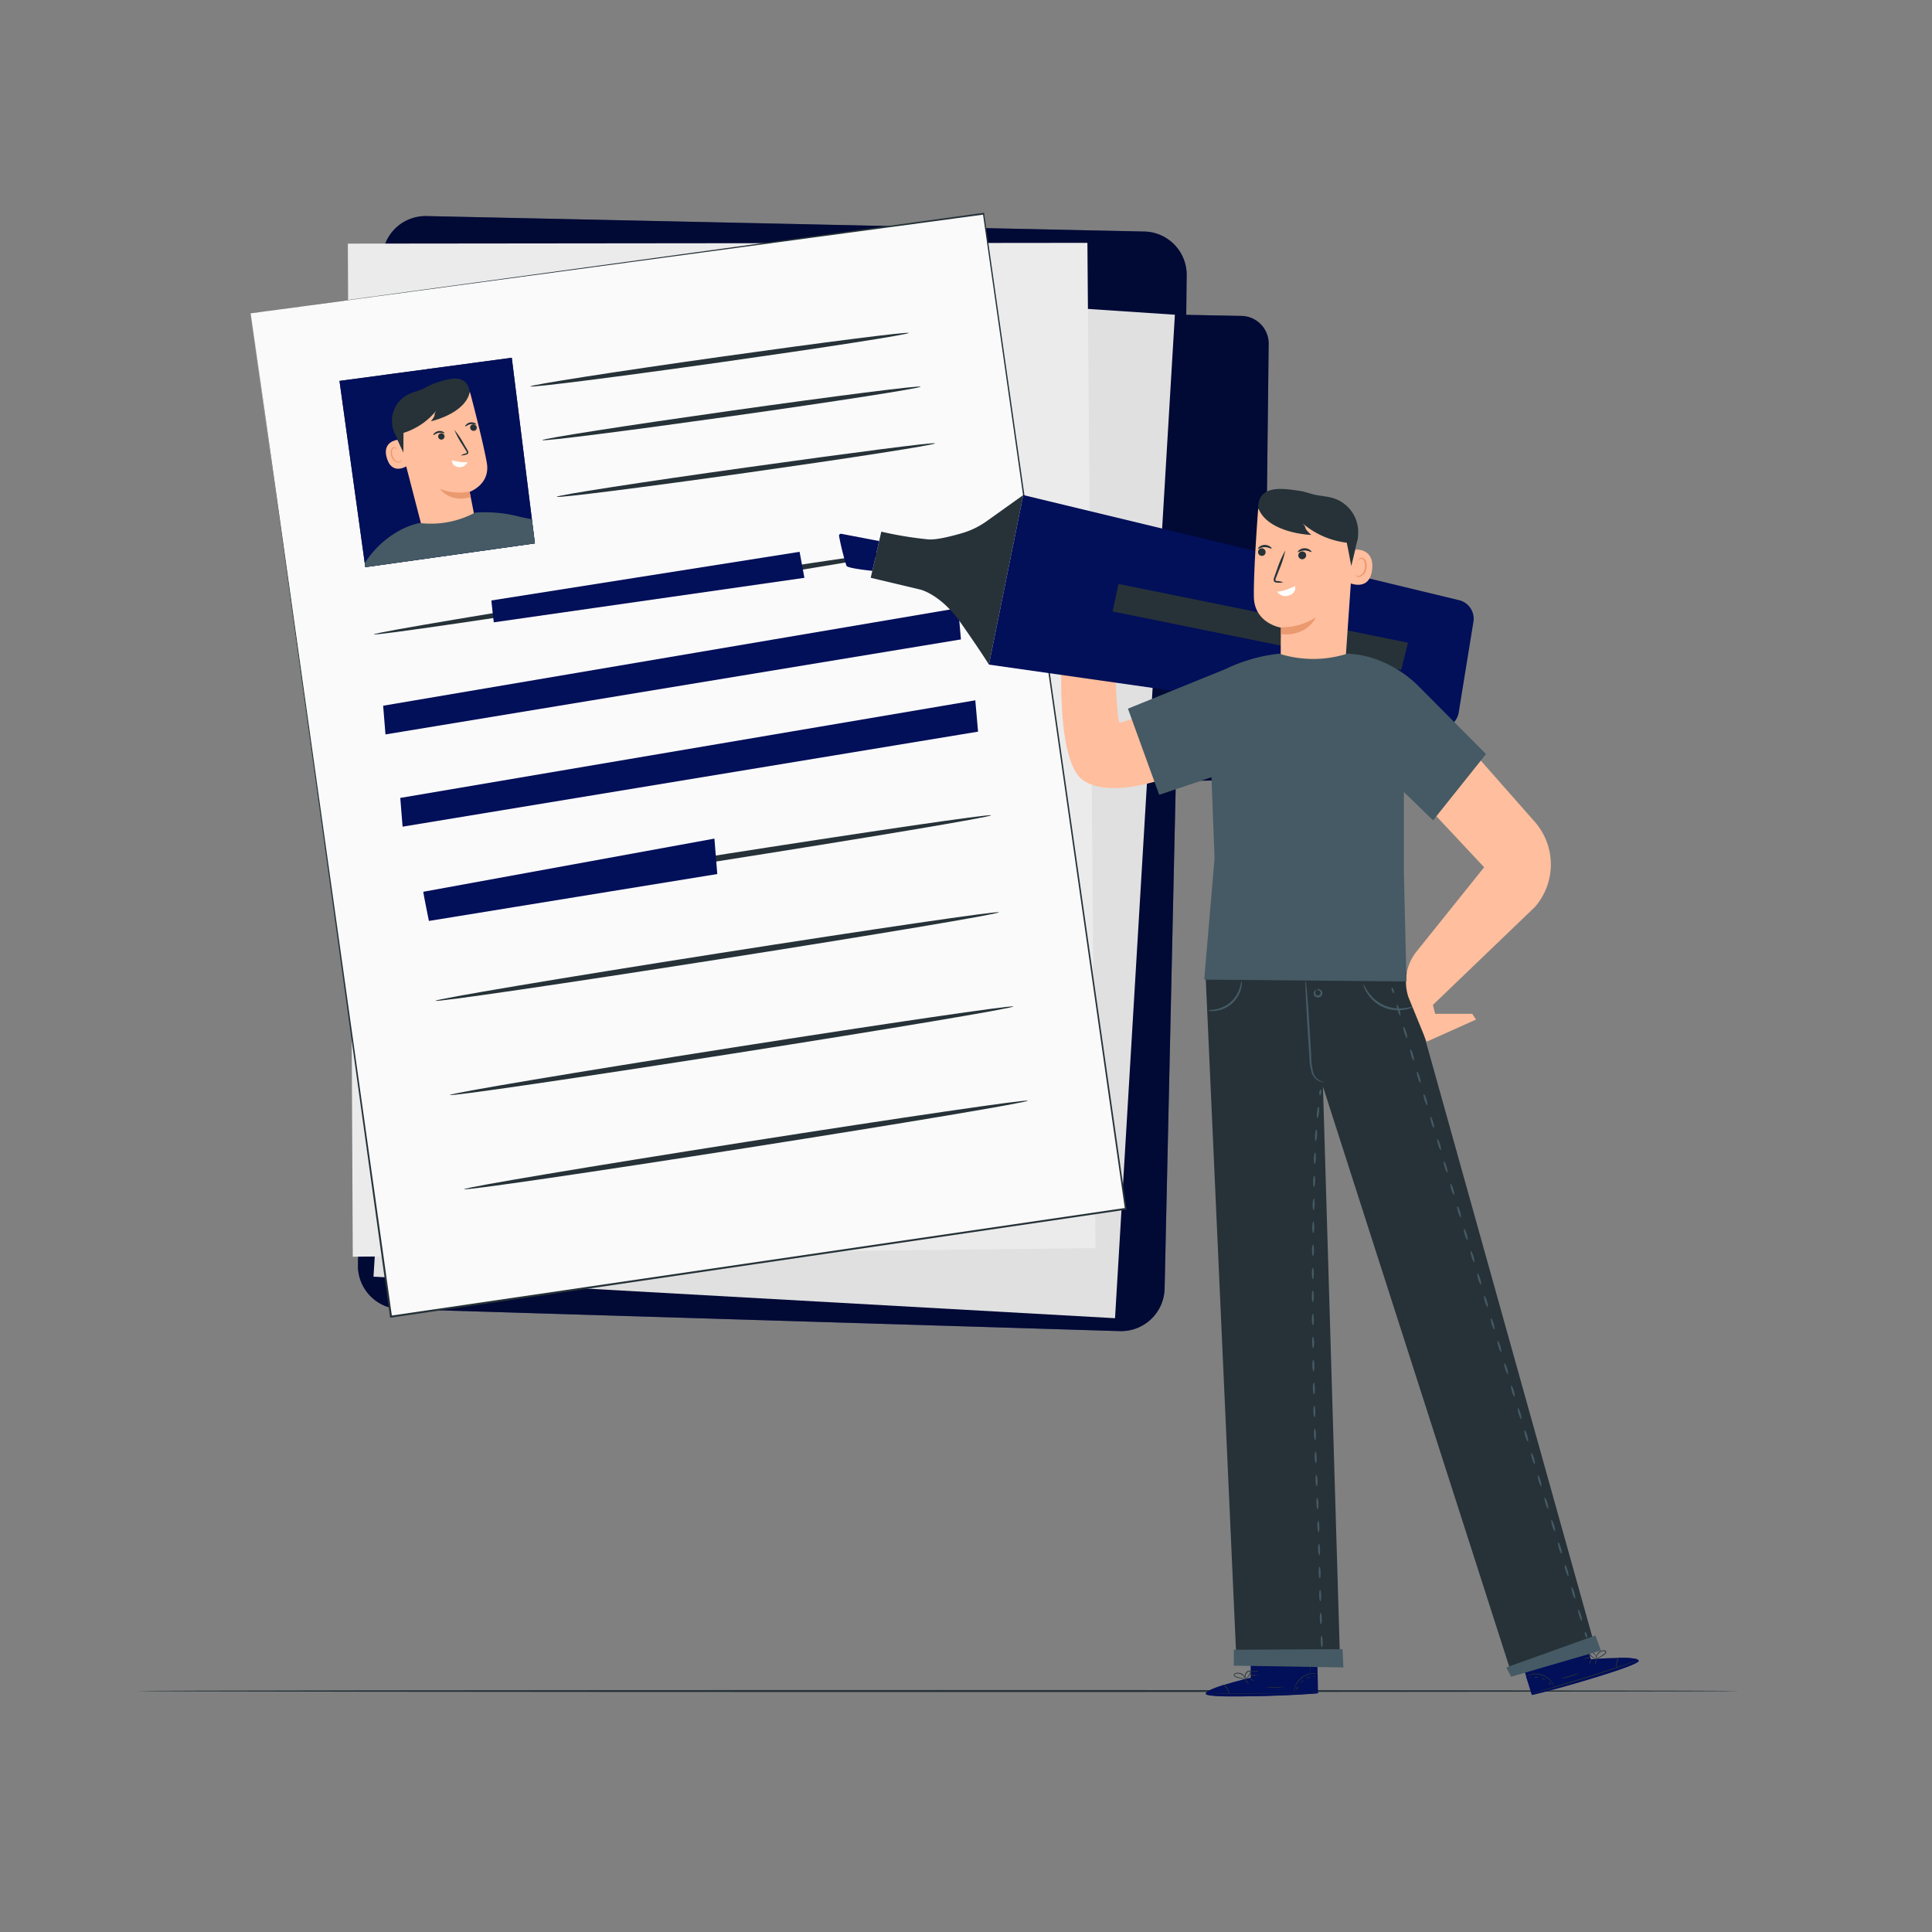 <svg xmlns="http://www.w3.org/2000/svg" viewBox="0 0 500 500"><rect x="0" y="0" width="500" height="500" fill="#808080" stroke="none"/><defs><clipPath id="a"><path d="m87.86 98.58 6.68 48.2 43.89-6.15-5.98-48.05-44.59 6z" style="fill:#020f59"/></clipPath></defs><path d="M450.12 437.64c0 .15-92.84.26-207.32.26s-207.35-.11-207.35-.26 92.82-.26 207.35-.26 207.32.12 207.32.26Z" style="fill:#263238"/><path d="M98.94 66.79C97.6 112 93.67 281.94 92.63 327.28a11.26 11.26 0 0 0 10.92 11.52l186.24 5.69a11.27 11.27 0 0 0 11.61-11l2.9-131.34 15.77-.26a7.17 7.17 0 0 0 7.05-7.08L328.33 89a7.17 7.17 0 0 0-7.05-7.24L307 81.48l.11-10.23a11.21 11.21 0 0 0-11-11.33l-185.79-4a11.2 11.2 0 0 0-11.38 10.87Z" style="fill:#020f59"/><path d="M98.94 66.79C97.6 112 93.67 281.94 92.63 327.28a11.26 11.26 0 0 0 10.92 11.52l186.24 5.69a11.27 11.27 0 0 0 11.61-11l2.9-131.34 15.77-.26a7.17 7.17 0 0 0 7.05-7.08L328.33 89a7.17 7.17 0 0 0-7.05-7.24L307 81.48l.11-10.23a11.21 11.21 0 0 0-11-11.33l-185.79-4a11.2 11.2 0 0 0-11.38 10.87Z" style="opacity:.4"/><path d="M113.09 68.73 96.66 330.4l191.91 10.75 15.49-259.7-190.97-12.72z" style="fill:#e0e0e0"/><path d="m90.02 63.05 1.28 262.19L283.5 323l-2.08-260.15-191.4.2z" style="fill:#ebebeb"/><path d="m64.86 81.09 36.28 259.67 190.18-27.88-36.8-257.54L64.86 81.09z" style="fill:#fafafa"/><path d="m64.86 81.09 189.63-26h.21v.21c10.35 72.35 23.09 161.38 36.84 257.53v.26h-.26l-1.38.2L101.17 341h-.24v-.24c-21.32-153.63-35.75-257.63-36-259.7l36.51 259.64-.27-.21 188.79-27.69 1.39-.21-.22.3c-13.72-96.16-26.43-185.19-36.75-257.55l.24.18Z" style="fill:#263238"/><path d="M242.57 141.26c.07.43-32.53 5.9-72.81 12.23s-73 11.1-73 10.68 32.53-5.9 72.81-12.23 72.93-11.1 73-10.68ZM256.5 211c.06.42-32.54 5.9-72.81 12.22s-73 11.11-73 10.68 32.52-5.9 72.81-12.22 72.93-11.12 73-10.68Zm2.03 25.1c.06.43-32.54 5.9-72.81 12.22s-73 11.11-73 10.68 32.52-5.9 72.81-12.22 72.93-11.11 73-10.68ZM235.17 86.17c0 .39-21.88 3.8-48.9 7.62s-49 6.6-49 6.21 21.88-3.81 48.91-7.62 48.97-6.6 48.99-6.21Zm3.09 13.9c0 .39-21.88 3.81-48.9 7.62s-49 6.6-49 6.21 21.87-3.8 48.9-7.62 48.99-6.6 49-6.21Zm3.74 14.67c0 .4-21.88 3.81-48.91 7.63s-48.94 6.59-49 6.2S166 124.77 193 121s49-6.65 49-6.26Zm20.26 145.74c.07.42-32.53 5.9-72.81 12.22s-73 11.11-73 10.68 32.53-5.9 72.81-12.22 72.93-11.11 73-10.68Zm3.74 24.38c.07.42-32.53 5.9-72.8 12.22s-73 11.11-73.06 10.68 32.53-5.9 72.82-12.22 72.97-11.11 73.04-10.68Z" style="fill:#263238"/><path d="M127.16 155.4c.08 1 .63 5.66.63 5.66l80.39-11.52-1.25-6.73Zm-28 27.24c.09 1 .6 7.43.6 7.43l148.93-24.59-.71-8.1Zm4.43 23.86c.09 1 .6 7.44.6 7.44l148.93-24.59-.71-8.11Zm5.95 24.29c0 .37 1.46 7.55 1.46 7.55l74.63-12.14-.74-9.17Z" style="fill:#020f59"/><path d="m87.86 98.58 6.68 48.2 43.89-6.15-5.98-48.05-44.59 6z" style="fill:#263238"/><path d="m87.86 98.58 6.68 48.2 43.89-6.15-5.98-48.05-44.59 6z" style="fill:#020f59"/><g style="clip-path:url(#a)"><path d="m109.74 138.5 13.26-3.58c-.21-1.59-1.46-7.63-1.46-7.63s5.43-1.91 4.45-7.51-4.33-18.24-4.33-18.24a19.74 19.74 0 0 0-19 6.1l-.71.79Z" style="fill:#ffbe9d"/><path d="M122.13 111.38A.82.82 0 1 1 123 110a.81.81 0 0 1 .27 1.13.83.83 0 0 1-1.14.25Z" style="fill:#263238"/><path d="M123.25 109.85c-.07.12-.7-.2-1.47-.06s-1.25.64-1.35.56 0-.23.21-.46a1.85 1.85 0 0 1 1.06-.57 2 2 0 0 1 1.19.17c.28.15.39.31.36.36Zm-8.74 2.33a.82.82 0 0 1 .48 1.06.82.82 0 1 1-1.54-.59.82.82 0 0 1 1.06-.47Z" style="fill:#263238"/><path d="M115 112.09c-.07.11-.7-.21-1.46-.07s-1.26.65-1.36.56 0-.22.21-.46a2 2 0 0 1 2.26-.39c.29.15.41.27.35.36Zm4.29 5.77a3.89 3.89 0 0 1 1.19-.5c.2-.06.35-.13.35-.24a1.14 1.14 0 0 0-.26-.55l-.9-1.45a22.7 22.7 0 0 1-2.08-3.86 20.78 20.78 0 0 1 2.46 3.63l.87 1.47a1.29 1.29 0 0 1 .27.81.52.52 0 0 1-.29.39 1.41 1.41 0 0 1-.33.11 3.85 3.85 0 0 1-1.28.19Z" style="fill:#263238"/><path d="M117 119.18c-.89-.33 2.43.76 4 .39a2.16 2.16 0 0 1-2.35 1.31c-1.86-.3-1.65-1.7-1.65-1.7Z" style="fill:#fff"/><path d="M121.51 127.21a13.18 13.18 0 0 1-7.67-.71s2.47 3.7 8 2.15Z" style="fill:#eb996e"/><path d="M102.87 113.83c-.13 0-4.22.47-2.67 5s5.66 1.5 5.63 1.37-2.96-6.37-2.96-6.37Z" style="fill:#ffbe9d"/><path d="M103.88 119.12s-.06.08-.18.19a.85.85 0 0 1-.59.21c-.54 0-1.21-.64-1.51-1.46a2.79 2.79 0 0 1-.16-1.22 1 1 0 0 1 .39-.82.42.42 0 0 1 .54.06c.11.11.11.21.14.21s.07-.11 0-.29a.54.54 0 0 0-.28-.22.62.62 0 0 0-.48 0 1.19 1.19 0 0 0-.59 1 2.85 2.85 0 0 0 .15 1.37 2.19 2.19 0 0 0 1.84 1.59.88.88 0 0 0 .68-.37c.08-.14.07-.25.05-.25Z" style="fill:#eb996e"/><path d="M121.58 101.38c-.73 4.11-6 6.66-10.06 7.65 1.59-2 .48-1.45 1.44-2.84a17.64 17.64 0 0 1-10.58 6.35 7.57 7.57 0 0 1 3.17-10.41c1.19-.61 2.51-.9 3.74-1.43 1-.45 2-1.08 3.06-1.45 3.2-1.1 8.37-3 9.23 2.13" style="fill:#263238"/><path d="M104.5 110c-.11.58-.1 7.14-.1 7.14l-2.57-5.85Z" style="fill:#263238"/><path d="m83.46 161.85 11.11-16.37a24.65 24.65 0 0 1 8.31-7.89 19.62 19.62 0 0 1 5.71-2.24 24.21 24.21 0 0 0 14.32-2.67 35 35 0 0 1 11.89 1.13l22 4.48-3.18 19.3L142 156l2.52 17.12 6.92 25-42.36 8.36-3.76-23.17-3.08-16.69-5 7.1Z" style="fill:#455a64"/></g><path d="m323.69 434.16-.05-9.2 17.22-.2.22 13.45-1.07.08c-4.75.32-24.17 1.3-27.36.37-3.55-1.03 11.04-4.5 11.04-4.5Z" style="fill:#020f59"/><path d="M334.84 438.15a6 6 0 0 1 2.15-3.7 5.79 5.79 0 0 1 4-1.3l.06 4.81Z" style="fill:#020f59"/><path d="M316.56 436.11s-5.11 1.54-4.46 2.38 20.32.59 29-.28v-.39l-22.94.49s-.59-2.17-1.6-2.2Z" style="fill:#020f59"/><path d="M341.32 437.81h-.3l-.85.07-3.12.17c-2.65.13-6.3.26-10.34.31s-7.69 0-10.34 0l-3.13-.09h-1.15 14.62c4.04 0 7.69-.17 10.33-.26l3.13-.1h.85Z" style="fill:#263238"/><path d="M318.12 438.58a6.85 6.85 0 0 0-.6-1.49 6.93 6.93 0 0 0-1.08-1.18 2.28 2.28 0 0 1 1.26 1.09 2.33 2.33 0 0 1 .42 1.58Zm5.05-2.65c-.05 0-.29-.26-.55-.65a1.91 1.91 0 0 1-.38-.77c.05 0 .3.26.55.66s.43.73.38.76Zm1.39-.75s-.32-.14-.62-.4-.51-.51-.47-.55.31.13.61.4.51.51.48.55Zm.86-1.64a1.94 1.94 0 0 1-.9.13 2.21 2.21 0 0 1-.9-.08 1.94 1.94 0 0 1 .9-.13 2.24 2.24 0 0 1 .9.08Zm.29-1.15a1.76 1.76 0 0 1-1 .31 1.7 1.7 0 0 1-1-.13 5.54 5.54 0 0 1 1-.08 6.2 6.2 0 0 1 1-.1Z" style="fill:#263238"/><path d="M322.57 434.44a3.37 3.37 0 0 1-1.11 0 7.18 7.18 0 0 1-1.18-.25 3.1 3.1 0 0 1-.68-.27.61.61 0 0 1-.28-.34.44.44 0 0 1 .17-.44 2 2 0 0 1 2.51.56 1.91 1.91 0 0 1 .37.73.69.69 0 0 1 0 .3 3.28 3.28 0 0 0-.52-.94 2.1 2.1 0 0 0-.95-.6 1.73 1.73 0 0 0-1.32.11c-.18.13-.1.34.09.45a3.48 3.48 0 0 0 .63.26 7 7 0 0 0 1.14.28c.71.12 1.13.12 1.13.15Z" style="fill:#263238"/><path d="M322.28 434.5a1.17 1.17 0 0 1-.14-.77 1.84 1.84 0 0 1 .3-.81 1.12 1.12 0 0 1 .91-.58.44.44 0 0 1 .35.51 1.29 1.29 0 0 1-.18.5 3.18 3.18 0 0 1-.52.67 1.49 1.49 0 0 1-.63.46s.22-.2.52-.56a3.39 3.39 0 0 0 .46-.67c.15-.23.25-.65 0-.7s-.56.26-.73.48a1.82 1.82 0 0 0-.3.72 4.44 4.44 0 0 0-.04.75Zm18.63-1.4s-.5 0-1.27.06a5.42 5.42 0 0 0-4.47 3.65c-.25.75-.27 1.24-.31 1.24a1.22 1.22 0 0 1 0-.35 5.23 5.23 0 0 1 .18-.93 5.24 5.24 0 0 1 4.59-3.76 4.64 4.64 0 0 1 .95 0 1.26 1.26 0 0 1 .33.09Z" style="fill:#263238"/><path d="M339 426a56.85 56.85 0 0 1 .18 7.07A62.51 62.51 0 0 1 339 426Zm-6.35 10.5a14.22 14.22 0 0 1-5 .11c0-.06 1.13 0 2.52 0s2.47-.17 2.48-.11Zm3.35-.05s-.09.24-.2.5-.17.49-.23.48-.09-.27 0-.57.43-.45.43-.41Zm1.27-1.6c.05 0-.06.22-.24.4s-.35.3-.39.26.06-.22.24-.4.35-.3.39-.26Zm1.81-.75c0 .06-.24.06-.49.15s-.43.23-.48.19.1-.27.41-.38.58-.01.56.04Zm1.3-.36c0 .06-.08.15-.22.2s-.28.07-.3 0 .08-.14.22-.2.27-.05.3 0Z" style="fill:#263238"/><path d="m411.71 429.41-2.81-8.76-16.43 5.15 4 12.85 1-.25c4.62-1.17 23.38-6.27 26.13-8.14 3.06-2.08-11.89-.85-11.89-.85Z" style="fill:#020f59"/><path d="M402.35 436.66a5.94 5.94 0 0 0-3.19-2.85 5.8 5.8 0 0 0-4.22 0l1.44 4.59Z" style="fill:#020f59"/><path d="M419.09 429.05s5.34-.12 5 .88-19.13 6.86-27.64 8.72l-.08-.37 21.95-6.66s-.17-2.23.77-2.57Z" style="fill:#020f59"/><path d="m396.08 438.35.3-.06.82-.21 3-.8a309.754 309.754 0 0 0 19.74-6.15l2.95-1.06.8-.3a1.23 1.23 0 0 0 .27-.12l-.29.08-.81.26-3 1c-2.51.84-6 2-9.83 3.18s-7.36 2.23-9.9 3l-3 .87-.81.24a1.65 1.65 0 0 0-.24.07Z" style="fill:#263238"/><path d="M418.37 431.88a7.52 7.52 0 0 1 .12-1.6 6.85 6.85 0 0 1 .66-1.46 2.27 2.27 0 0 0-.87 1.41 2.41 2.41 0 0 0 .09 1.65Zm-5.62-.95c.06 0 .2-.34.33-.79s.17-.83.11-.85a2.09 2.09 0 0 0-.32.8 1.92 1.92 0 0 0-.12.84Zm-1.55-.28c.05 0 .26-.23.46-.57s.33-.65.28-.68-.25.23-.46.57-.33.65-.28.68Zm-1.32-1.29a2.21 2.21 0 0 0 .89-.16 2.23 2.23 0 0 0 .83-.36 1.84 1.84 0 0 0-.89.16c-.48.14-.85.3-.83.36Zm-.63-1.01a1.62 1.62 0 0 0 1 0 1.78 1.78 0 0 0 .95-.44 5.53 5.53 0 0 0-1 .24 5.91 5.91 0 0 0-.95.2Z" style="fill:#263238"/><path d="M412.86 429.32a2.92 2.92 0 0 0 1.06-.33 7 7 0 0 0 1.05-.6 3.33 3.33 0 0 0 .56-.47.64.64 0 0 0 .16-.41.44.44 0 0 0-.3-.37 2 2 0 0 0-2.22 1.31 2.11 2.11 0 0 0-.12.82.6.6 0 0 0 .06.29 3 3 0 0 1 .2-1.05 2 2 0 0 1 .72-.87 1.73 1.73 0 0 1 1.29-.31c.2.08.2.29.05.46a3.11 3.11 0 0 1-.52.44 8 8 0 0 1-1 .63c-.59.31-1 .43-.99.46Z" style="fill:#263238"/><path d="M413.15 429.29a1.1 1.1 0 0 0-.1-.77 1.73 1.73 0 0 0-.53-.68 1.11 1.11 0 0 0-1-.27.43.43 0 0 0-.17.59 1.17 1.17 0 0 0 .32.42 3.66 3.66 0 0 0 .7.48 1.5 1.5 0 0 0 .74.24s-.27-.12-.67-.37a4.06 4.06 0 0 1-.64-.49c-.21-.18-.44-.55-.19-.68a1 1 0 0 1 .84.23 1.81 1.81 0 0 1 .51.59 3.08 3.08 0 0 1 .19.71ZM395 433.74s.46-.19 1.23-.33a5.39 5.39 0 0 1 5.38 2.08c.47.63.64 1.1.68 1.08a1.2 1.2 0 0 0-.1-.33 4.59 4.59 0 0 0-.46-.83 5.25 5.25 0 0 0-5.53-2.15 5.07 5.07 0 0 0-.9.31 1.08 1.08 0 0 0-.3.17Zm-.42-7.37a57.39 57.39 0 0 0 2 6.78 32.75 32.75 0 0 0-.92-3.42 29.33 29.33 0 0 0-1.08-3.36Zm9.34 8.04a10.3 10.3 0 0 0 2.48-.51 9.94 9.94 0 0 0 2.34-.95c0-.05-1.08.35-2.4.75s-2.43.65-2.42.71Z" style="fill:#263238"/><path d="M400.7 435.41s.16.2.34.41.32.41.37.39 0-.28-.21-.53-.48-.32-.5-.27Zm-1.7-1.13c0 .05.13.19.36.31s.43.17.45.12-.13-.19-.35-.31-.46-.17-.46-.12Zm-1.94-.15c0 .05.24 0 .51 0s.49.09.52 0-.18-.23-.51-.24-.58.19-.52.24Zm-1.34.06c0 .06.12.11.27.12s.28 0 .28-.08-.11-.11-.27-.12-.28.02-.28.08Zm-83.75-182.64 8.04 178.65 26.82.56-4.45-149.56 48.6 151.34 21.92-6-48.91-174.99" style="fill:#263238"/><path d="m389.83 431.53 1.25 2.4 23.23-6.77-1.41-3.9-23.07 8.27zm20.39-9.16c.14 0 .35.25.47.64s.1.76 0 .8-.34-.25-.46-.65-.15-.75-.01-.79Zm-1.74-5.8c.14 0 .45.57.69 1.37s.32 1.49.18 1.53-.44-.57-.68-1.38-.33-1.48-.19-1.52Zm-1.74-5.8c.14 0 .45.57.69 1.37s.32 1.49.18 1.53-.44-.58-.68-1.38-.33-1.48-.19-1.52ZM405 405c.14 0 .45.57.69 1.37s.32 1.49.18 1.53-.44-.58-.68-1.38-.33-1.52-.19-1.52Zm-1.74-5.83c.14 0 .45.57.69 1.37s.32 1.49.18 1.53-.44-.58-.68-1.38-.32-1.48-.19-1.52Zm-1.74-5.8c.14-.05.45.57.69 1.37s.32 1.48.18 1.53-.44-.58-.68-1.38-.32-1.48-.19-1.52Zm-1.74-5.81c.14 0 .45.58.69 1.38s.32 1.48.18 1.53-.44-.58-.68-1.38-.32-1.48-.19-1.53Zm-1.78-5.8c.14 0 .45.58.69 1.38s.32 1.48.18 1.52-.44-.57-.68-1.37-.28-1.48-.19-1.53Zm-1.7-5.76c.14 0 .45.58.69 1.38s.32 1.48.18 1.52-.44-.57-.68-1.37-.32-1.53-.19-1.53Zm-1.74-5.84c.14 0 .45.58.69 1.38s.32 1.48.18 1.52-.44-.57-.68-1.37-.32-1.49-.19-1.53Zm-1.73-5.8c.13 0 .44.58.68 1.38s.32 1.48.19 1.52-.45-.57-.69-1.37-.32-1.49-.18-1.53Zm-1.74-5.8c.13 0 .44.57.68 1.38s.32 1.48.19 1.52-.45-.57-.69-1.37-.27-1.49-.18-1.53Zm-1.74-5.8c.13 0 .44.57.68 1.37s.32 1.49.19 1.53-.45-.57-.69-1.38-.32-1.48-.18-1.52Zm-1.74-5.76c.13 0 .44.57.68 1.37s.32 1.49.19 1.53-.45-.58-.69-1.38-.32-1.52-.18-1.52Zm-1.74-5.84c.13 0 .44.57.68 1.37s.32 1.49.19 1.53-.45-.58-.69-1.38-.32-1.48-.18-1.52Zm-1.74-5.8c.14 0 .44.57.68 1.37s.33 1.49.19 1.53-.45-.58-.69-1.38-.31-1.48-.18-1.52Zm-1.74-5.8c.14-.05.44.57.68 1.37s.33 1.48.19 1.53-.45-.58-.69-1.38-.32-1.48-.18-1.52Zm-1.74-5.81c.14 0 .44.58.68 1.38s.33 1.48.19 1.53-.45-.58-.69-1.38-.32-1.48-.18-1.53Zm-1.74-5.75c.14 0 .44.58.68 1.38s.33 1.48.19 1.52-.45-.57-.69-1.37-.32-1.53-.18-1.53Zm-1.74-5.85c.14 0 .44.58.68 1.38s.33 1.48.19 1.52-.45-.57-.69-1.37-.35-1.49-.18-1.53Zm-1.74-5.8c.14 0 .44.58.68 1.38s.33 1.48.19 1.52-.44-.57-.69-1.37-.32-1.49-.18-1.53Zm-1.74-5.8c.14 0 .44.58.68 1.38s.33 1.48.19 1.52-.44-.57-.68-1.37-.33-1.49-.19-1.53Zm-1.69-5.8c.14 0 .44.57.68 1.38s.33 1.48.19 1.52-.44-.57-.68-1.37-.38-1.49-.19-1.53Zm-1.79-5.75c.14 0 .44.57.69 1.37s.32 1.49.18 1.53-.44-.57-.68-1.38-.33-1.52-.19-1.52Zm-1.74-5.85c.14 0 .45.57.69 1.37s.32 1.49.18 1.53-.44-.58-.68-1.38-.33-1.48-.19-1.52Zm-1.74-5.8c.14 0 .45.57.69 1.37s.32 1.49.18 1.53-.44-.58-.68-1.38-.33-1.48-.19-1.52Zm-1.73-5.8c.14 0 .45.57.69 1.37s.32 1.49.18 1.53-.44-.58-.68-1.38-.34-1.48-.19-1.52Zm-1.75-5.8c.14-.05.45.57.69 1.37s.32 1.48.18 1.53-.44-.58-.68-1.38-.33-1.48-.19-1.52Zm-1.74-5.81c.14 0 .45.58.69 1.38s.32 1.48.18 1.53-.44-.58-.68-1.38-.32-1.47-.19-1.53Zm-1.3-4.33c.14 0 .35.24.47.64s.1.75 0 .79-.34-.24-.46-.64-.15-.75-.01-.79Zm-18 173.69c.14 0 .27.32.3.73s-.08.76-.23.77-.27-.32-.29-.74.07-.75.22-.76Zm-.21-5.95c.14 0 .29.65.32 1.48s-.06 1.49-.21 1.49-.28-.65-.31-1.47.02-1.5.2-1.5Zm-.22-5.95c.14 0 .28.65.3 1.48s-.07 1.49-.22 1.49-.28-.66-.3-1.48.07-1.49.22-1.49Zm-.15-5.96c.14 0 .27.66.29 1.48s-.08 1.49-.22 1.5-.28-.66-.3-1.48.08-1.5.23-1.5Zm-.15-5.96c.15 0 .28.66.3 1.49s-.08 1.49-.22 1.49-.28-.66-.3-1.48.08-1.49.22-1.5Zm-.15-5.96c.14 0 .28.66.3 1.49s-.08 1.49-.22 1.49-.28-.66-.3-1.48.08-1.49.22-1.5Zm-.2-5.95c.15 0 .29.65.32 1.48s-.07 1.49-.21 1.5-.29-.66-.31-1.48.07-1.5.2-1.5Zm-.25-5.95c.15 0 .29.65.33 1.47s-.06 1.5-.2 1.5-.29-.65-.33-1.48.06-1.49.2-1.49Zm-.23-5.96c.14 0 .29.66.32 1.48s-.06 1.49-.21 1.5-.28-.66-.31-1.48.06-1.49.2-1.5Zm-.21-5.95c.15 0 .29.66.31 1.48s-.06 1.49-.21 1.5-.28-.66-.31-1.48.07-1.49.21-1.5Zm-.18-5.96c.14 0 .28.66.3 1.48s-.07 1.49-.21 1.5-.28-.66-.31-1.48.08-1.49.22-1.5Zm-.16-5.95c.15 0 .28.66.3 1.48s-.08 1.49-.22 1.49-.28-.66-.3-1.48.12-1.49.22-1.49Zm-.1-5.96c.14 0 .27.66.29 1.49s-.09 1.49-.23 1.49-.28-.66-.29-1.48.06-1.5.23-1.5Zm-.12-5.95c.14 0 .27.66.28 1.48s-.09 1.49-.24 1.49-.27-.66-.28-1.48.09-1.49.24-1.49Zm-.08-5.96c.15 0 .27.66.28 1.49s-.1 1.49-.24 1.49-.27-.67-.28-1.49.1-1.49.24-1.49Zm-.04-5.93c.15 0 .27.67.27 1.49s-.11 1.49-.25 1.49-.26-.66-.27-1.49.11-1.49.25-1.49Zm-.01-6c.14 0 .26.66.26 1.49s-.11 1.48-.26 1.49-.26-.67-.26-1.49.12-1.49.26-1.49Zm.02-5.94c.14 0 .25.67.25 1.49s-.12 1.49-.27 1.49-.25-.67-.25-1.49.12-1.49.27-1.49Zm.04-5.96c.15 0 .26.67.25 1.49s-.13 1.49-.27 1.49-.26-.67-.25-1.49.13-1.49.27-1.49Zm.08-5.95c.14 0 .25.67.24 1.49s-.14 1.49-.28 1.49-.25-.67-.24-1.5.14-1.48.28-1.48Zm.11-5.96c.14 0 .24.68.23 1.5s-.15 1.48-.29 1.48-.25-.67-.23-1.49.14-1.49.29-1.49Zm.13-5.96c.14 0 .24.68.22 1.5s-.15 1.49-.29 1.48-.25-.67-.23-1.49.17-1.49.3-1.49Zm.21-5.96c.14 0 .23.68.2 1.5s-.17 1.49-.32 1.48-.23-.67-.2-1.5.18-1.48.32-1.48Zm.35-5.94c.14 0 .21.68.16 1.5s-.21 1.48-.36 1.47-.21-.68-.16-1.51.21-1.48.36-1.46Zm.54-5.94c.15 0 .19.69.11 1.51s-.27 1.47-.41 1.46-.19-.69-.11-1.51.27-1.47.41-1.46Zm.58-4.39c.14 0 .21.37.15.77s-.22.73-.36.71-.21-.37-.16-.78.23-.76.37-.7Z" style="fill:#455a64"/><path d="m319.31 431.07 28.36.46-.22-4.73-28.14.15v4.12zm18.6-177.26a4.62 4.62 0 0 1 .17 1.09c.07.71.17 1.73.27 3 .2 2.53.45 6 .68 9.88.12 1.92.22 3.76.32 5.44a16.82 16.82 0 0 0 .52 4.35 3.68 3.68 0 0 0 1.81 2.15 6.38 6.38 0 0 0 1 .3.62.62 0 0 1-.29 0 2.3 2.3 0 0 1-.82-.15 3.81 3.81 0 0 1-2.08-2.21 16.19 16.19 0 0 1-.65-4.45c-.11-1.68-.23-3.52-.35-5.44-.24-3.86-.43-7.35-.54-9.88-.06-1.27-.09-2.29-.1-3a4 4 0 0 1 .06-1.08Zm2.75 2.37c0 .07-.22.25-.25.67a.83.83 0 0 0 .21.61.66.66 0 0 0 .7.1.66.66 0 0 0 .44-.56.81.81 0 0 0-.28-.58c-.31-.29-.63-.23-.64-.31s.33-.3.86 0a1.16 1.16 0 0 1 .54.87 1.16 1.16 0 0 1-2 .8 1.12 1.12 0 0 1-.22-1c.2-.58.64-.66.64-.6Zm25.24 4.24a5.17 5.17 0 0 1-2.23.85 9.44 9.44 0 0 1-10-4.47 5.13 5.13 0 0 1-.86-2.23c.09 0 .36.84 1.17 2a9.79 9.79 0 0 0 9.62 4.31c1.4-.17 2.27-.54 2.3-.46Zm-44.6-6.61a3.89 3.89 0 0 1-.1 1.94 7.62 7.62 0 0 1-2.4 4 7.7 7.7 0 0 1-4.3 1.86 3.84 3.84 0 0 1-1.93-.16c0-.09.75 0 1.89-.21a8.15 8.15 0 0 0 4-1.88 8.33 8.33 0 0 0 2.39-3.72c.34-1.09.36-1.83.45-1.83Z" style="fill:#455a64"/><path d="M317.31 176.14s-26.72 11.3-27.57 10.87-1.45-21.95-1.45-21.95H275s-2.52 31.92 5.49 37c10.95 7 37.46-7.56 37.46-7.56Z" style="fill:#ffbe9d"/><path d="m228.08 137.59-2.74 11.94 12.82 3.05s5.27 1.17 10.51 8.64 7.27 10.78 7.27 10.78l8.88-43.88-9.64 6.88a20.92 20.92 0 0 1-6.28 3c-2.75.8-6.42 1.71-8.47 1.61a94.56 94.56 0 0 1-12.35-2.02Z" style="fill:#263238"/><path d="M371.93 188.52 255.94 172l8.88-43.88 112.78 27.2a4.94 4.94 0 0 1 3.72 5.61l-3.81 23.48a5 5 0 0 1-5.58 4.11Zm-154.2-50.37a.5.5 0 0 0-.58.59 67.27 67.27 0 0 0 1.91 7.68c.27.69 6.69 1.31 6.69 1.31l1.77-7.71Z" style="fill:#020f59"/><path d="m362.62 173.41 1.77-7.09-74.93-15.2-1.53 7.13 74.69 15.16z" style="fill:#263238"/><path d="m348.06 173.17-16.56-1.33c-.11-1.93 0-9.41 0-9.41s-6.89-1.07-7-8 1.11-22.7 1.11-22.7a23.93 23.93 0 0 1 24.05 3l1 .79Z" style="fill:#ffbe9d"/><path d="M327.25 143.6a1 1 0 0 0-1.34-1.48 1 1 0 0 0-.07 1.42 1 1 0 0 0 1.41.06Z" style="fill:#263238"/><path d="M325.58 142c.11.12.79-.4 1.73-.4s1.64.48 1.75.36-.06-.27-.36-.5a2.39 2.39 0 0 0-1.39-.44 2.29 2.29 0 0 0-1.38.48c-.3.26-.4.5-.35.5Zm10.93.86a1 1 0 1 0 1.05 1.7 1 1 0 0 0 .33-1.37 1 1 0 0 0-1.38-.33Z" style="fill:#263238"/><path d="M335.89 142.87c.1.12.78-.4 1.73-.41s1.64.49 1.74.37-.05-.27-.35-.5a2.31 2.31 0 0 0-1.4-.44 2.35 2.35 0 0 0-1.38.47c-.29.24-.4.46-.34.51Zm-3.81 7.82a4.72 4.72 0 0 0-1.53-.32c-.25 0-.44-.08-.46-.22a1.34 1.34 0 0 1 .17-.71c.25-.62.5-1.26.76-1.93a26.64 26.64 0 0 0 1.62-5.06 26.35 26.35 0 0 0-2.13 4.87c-.24.67-.48 1.31-.71 2a1.63 1.63 0 0 0-.14 1 .66.66 0 0 0 .43.39 1.91 1.91 0 0 0 .42.06 4.45 4.45 0 0 0 1.57-.08Z" style="fill:#263238"/><path d="M335.16 151.74c1-.59-2.72 1.45-4.65 1.35a2.62 2.62 0 0 0 3.1 1c2.06-.71 1.55-2.35 1.55-2.35Z" style="fill:#fff"/><path d="M331.52 162.33a16 16 0 0 0 9-2.55s-2.12 5-9 4.34Z" style="fill:#eb996e"/><path d="M350.76 142.24c.15-.05 5.13-.38 4.31 5.42s-6.42 3.06-6.41 2.89 2.1-8.31 2.1-8.31Z" style="fill:#ffbe9d"/><path d="M350.73 148.76s.09.09.25.19a1 1 0 0 0 .76.12 2.49 2.49 0 0 0 1.47-2.08 3.52 3.52 0 0 0-.07-1.49 1.18 1.18 0 0 0-.65-.88.53.53 0 0 0-.64.19c-.1.15-.08.27-.11.28s-.11-.11 0-.35a.61.61 0 0 1 .28-.33.8.8 0 0 1 .58-.07 1.46 1.46 0 0 1 .93 1 3.56 3.56 0 0 1 .12 1.67 2.65 2.65 0 0 1-1.84 2.3 1.07 1.07 0 0 1-.9-.29c-.19-.11-.2-.25-.18-.26Z" style="fill:#eb996e"/><path d="M325.68 131.56c1.79 4.73 8.65 6.6 13.69 6.88-2.33-2.05-.89-1.62-2.33-3.06a21.38 21.38 0 0 0 14 5.21 9.2 9.2 0 0 0-6.1-11.7c-1.55-.47-3.2-.51-4.78-.88-1.33-.31-2.61-.84-4-1-4.06-.6-10.65-1.7-10.54 4.59" style="fill:#263238"/><path d="M348 138c.26.67 1.71 8.49 1.71 8.49l1.76-7.54Z" style="fill:#263238"/><path d="M397.25 234.71a16.74 16.74 0 0 0-.08-22.06l-26.74-30.32-7.16 20c.49.32 20.82 22.12 20.82 22.12l-17.47 21.78a12.53 12.53 0 0 0-2.08 11.93l4.67 11.43 12.79-5.73-1-1.49h-9.59l-.57-2.3Z" style="fill:#ffbe9d"/><path d="m384.58 195.15-16.89-17a30.27 30.27 0 0 0-11.69-7.58 24.29 24.29 0 0 0-7.31-1.4 29.21 29.21 0 0 1-17.65 0 42.54 42.54 0 0 0-13.92 4l-25.21 10.23 8.09 22.3 13.53-4.55.8 21-2.68 31.37L364 254l-.68-28.46v-20.58l7.56 7.35Z" style="fill:#455a64"/></svg>